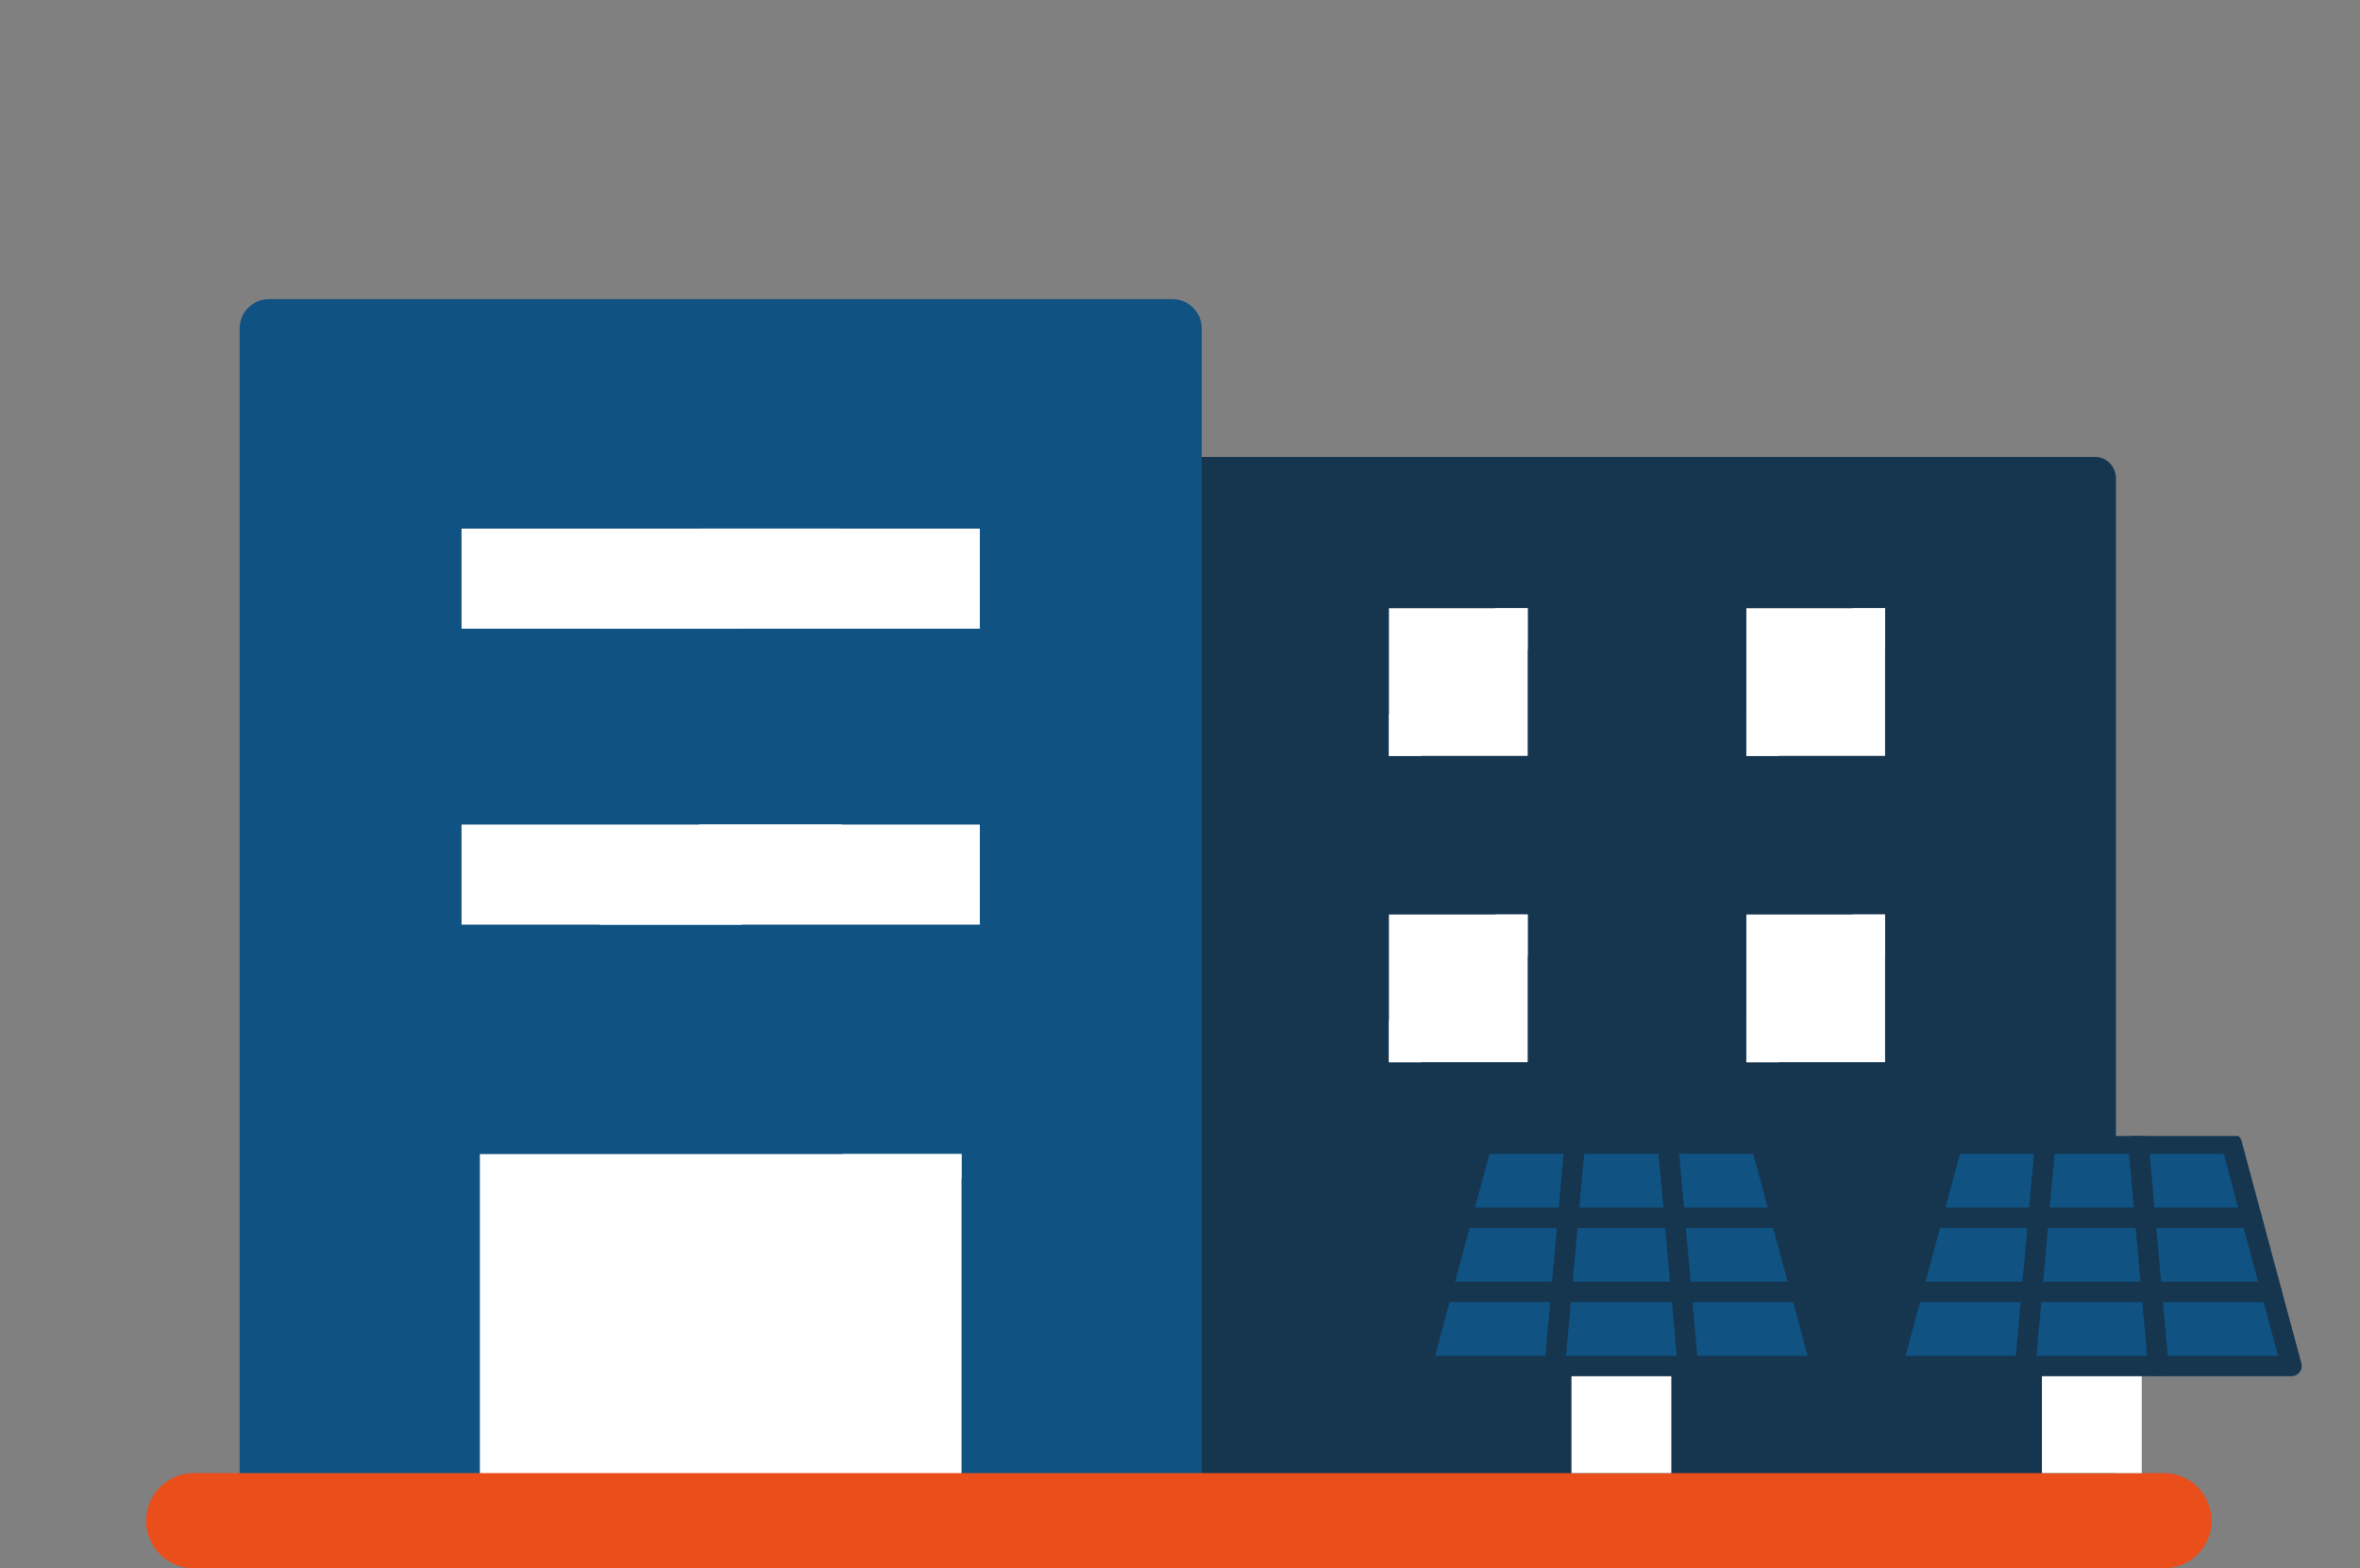 <svg width="301" height="200" viewBox="0 0 301 200" fill="none" xmlns="http://www.w3.org/2000/svg">
<rect x="0" y="0" width="301" height="200" fill="#808080" stroke="none"/>
<g clip-path="url(#clip0_857_9069)">
<path fill-rule="evenodd" clip-rule="evenodd" d="M148.836 63.3C148.154 62.8 147.709 61.974 147.709 61.037C147.709 59.51 148.893 58.273 150.354 58.273H267.227C268.688 58.273 269.873 59.51 269.873 61.037V193.77C269.873 195.296 268.688 196.533 267.227 196.533H150.354C148.893 196.533 147.709 195.296 147.709 193.77C147.709 192.834 148.155 192.006 148.836 191.507V63.3Z" fill="#163650"/>
<path fill-rule="evenodd" clip-rule="evenodd" d="M148.836 69.035C148.154 68.556 147.709 67.765 147.709 66.868C147.709 65.408 148.893 64.224 150.354 64.224H158.56V192.812C158.56 194.139 158.273 195.399 157.758 196.534H150.354C148.893 196.534 147.709 195.349 147.709 193.889C147.709 192.993 148.155 192.201 148.836 191.723V69.035Z" fill="#163650"/>
<path fill-rule="evenodd" clip-rule="evenodd" d="M153.269 192.812C153.269 194.876 151.596 196.548 149.532 196.548C115.167 196.548 68.668 196.548 34.303 196.548C32.239 196.548 30.565 194.876 30.565 192.812V41.89C30.565 39.826 32.239 38.154 34.303 38.154H149.532C151.596 38.154 153.269 39.826 153.269 41.89V192.812Z" fill="#105282"/>
<path fill-rule="evenodd" clip-rule="evenodd" d="M57.466 196.549H126.37C124.306 196.549 122.633 194.875 122.633 192.813V147.197H61.203V192.813C61.203 194.875 59.53 196.549 57.466 196.549Z" fill="white"/>
<path fill-rule="evenodd" clip-rule="evenodd" d="M58.15 196.549H76.317L122.632 150.249V147.197H107.517L61.125 193.575C60.824 195.027 59.68 196.169 58.228 196.471L58.15 196.549Z" fill="white"/>
<path fill-rule="evenodd" clip-rule="evenodd" d="M124.967 105.167H58.866V117.932H124.967V105.167Z" fill="white"/>
<path fill-rule="evenodd" clip-rule="evenodd" d="M107.385 105.167H89.218L76.449 117.932H94.616L107.385 105.167Z" fill="white"/>
<path fill-rule="evenodd" clip-rule="evenodd" d="M124.967 67.419H58.866V80.183H124.967V67.419Z" fill="white"/>
<path fill-rule="evenodd" clip-rule="evenodd" d="M107.385 67.419H89.218L76.449 80.183H94.616L107.385 67.419Z" fill="white"/>
<path fill-rule="evenodd" clip-rule="evenodd" d="M24.708 187.881H275.999C279.347 187.881 282.06 190.595 282.06 193.941C282.06 197.288 279.346 200.001 275.999 200.001H24.708C21.36 200.001 18.646 197.288 18.646 193.941C18.646 190.595 21.36 187.881 24.708 187.881Z" fill="#E94E1B"/>
<path fill-rule="evenodd" clip-rule="evenodd" d="M282.062 193.941C282.062 197.274 279.335 200.001 276.001 200.001H24.709C21.375 200.001 18.648 197.273 18.648 193.941H282.062Z" fill="#E94E1B"/>
<path fill-rule="evenodd" clip-rule="evenodd" d="M194.845 77.571H177.149V96.41H194.845V77.571Z" fill="white"/>
<path fill-rule="evenodd" clip-rule="evenodd" d="M240.431 77.571H222.736V96.409H240.431V77.571Z" fill="white"/>
<path fill-rule="evenodd" clip-rule="evenodd" d="M194.845 116.633H177.149V135.472H194.845V116.633Z" fill="white"/>
<path fill-rule="evenodd" clip-rule="evenodd" d="M240.431 116.633H222.736V135.472H240.431V116.633Z" fill="white"/>
<path fill-rule="evenodd" clip-rule="evenodd" d="M194.845 77.571H190.743L177.149 91.16V96.41H181.251L194.845 82.821V77.571Z" fill="white"/>
<path fill-rule="evenodd" clip-rule="evenodd" d="M240.431 77.571H236.329L222.736 91.16V96.409H226.838L240.431 82.82V77.571Z" fill="white"/>
<path fill-rule="evenodd" clip-rule="evenodd" d="M194.845 116.633H190.743L177.149 130.223V135.472H181.251L194.845 121.883V116.633Z" fill="white"/>
<path fill-rule="evenodd" clip-rule="evenodd" d="M240.431 116.633H236.329L222.736 130.223V135.472H226.838L240.431 121.882V116.633Z" fill="white"/>
<g clip-path="url(#clip1_857_9069)">
<path fill-rule="evenodd" clip-rule="evenodd" d="M273.162 200.12C273.162 200.841 272.572 201.426 271.845 201.426C270.164 201.426 263.425 201.426 261.745 201.426C261.017 201.426 260.428 200.841 260.428 200.12V174.221C260.428 173.5 261.017 172.916 261.745 172.916C263.425 172.916 270.164 172.916 271.845 172.916C272.572 172.916 273.162 173.5 273.162 174.221V200.12Z" fill="white"/>
<path fill-rule="evenodd" clip-rule="evenodd" d="M247.19 154.581H259.639L260.356 146.601H249.338L247.19 154.581Z" fill="#105282"/>
<path fill-rule="evenodd" clip-rule="evenodd" d="M261.261 146.601L260.545 154.581H273.045L272.329 146.601H261.261Z" fill="#105282"/>
<path fill-rule="evenodd" clip-rule="evenodd" d="M273.949 154.581H286.398L284.251 146.601H273.233L273.949 154.581Z" fill="#105282"/>
<path fill-rule="evenodd" clip-rule="evenodd" d="M273.94 156.053L274.656 164.033H289.083L286.936 156.053H273.94Z" fill="#105282"/>
<path fill-rule="evenodd" clip-rule="evenodd" d="M260.272 156.053L259.557 164.033H274.034L273.319 156.053H260.272Z" fill="#105282"/>
<path fill-rule="evenodd" clip-rule="evenodd" d="M244.507 164.033H258.933L259.649 156.053H246.654L244.507 164.033Z" fill="#105282"/>
<path fill-rule="evenodd" clip-rule="evenodd" d="M243.97 165.505L241.823 173.485H258.227L258.943 165.505H243.97Z" fill="#105282"/>
<path fill-rule="evenodd" clip-rule="evenodd" d="M259.285 165.505L258.569 173.485H260.906H272.687H275.023L274.308 165.505H259.285Z" fill="#105282"/>
<path fill-rule="evenodd" clip-rule="evenodd" d="M274.647 165.505L275.363 173.485H291.767L289.62 165.505H274.647Z" fill="#105282"/>
<path d="M248.962 144.559H284.627C285.269 144.559 285.804 145.014 285.92 145.617L293.526 173.889C293.711 174.585 293.292 175.297 292.59 175.48C292.478 175.509 292.366 175.523 292.255 175.523V175.526H241.333C240.606 175.526 240.017 174.942 240.017 174.221C240.017 174.072 240.042 173.929 240.088 173.795L247.692 145.533C247.847 144.948 248.38 144.561 248.962 144.562L248.962 144.559ZM283.618 147.17H249.971L243.045 172.916H290.545L283.618 147.17Z" fill="#163650"/>
<path d="M246.419 156.622C245.691 156.622 245.102 156.038 245.102 155.317C245.102 154.596 245.691 154.012 246.419 154.012H287.169C287.897 154.012 288.486 154.596 288.486 155.317C288.486 156.038 287.897 156.622 287.169 156.622H246.419Z" fill="#163650"/>
<path d="M243.876 166.074C243.149 166.074 242.56 165.49 242.56 164.769C242.56 164.048 243.149 163.464 243.876 163.464H289.713C290.44 163.464 291.03 164.048 291.03 164.769C291.03 165.49 290.44 166.074 289.713 166.074H243.876Z" fill="#163650"/>
<path d="M259.543 145.753C259.606 145.037 260.241 144.508 260.963 144.57C261.684 144.632 262.219 145.262 262.156 145.977L259.613 174.334C259.551 175.049 258.915 175.578 258.193 175.516C257.472 175.455 256.938 174.824 257 174.109L259.543 145.753Z" fill="#163650"/>
<path d="M271.432 145.976C271.369 145.261 271.904 144.631 272.625 144.569C273.347 144.507 273.982 145.036 274.045 145.752L276.588 174.108C276.65 174.823 276.116 175.453 275.395 175.515C274.673 175.577 274.037 175.047 273.975 174.333L271.432 145.976Z" fill="#163650"/>
</g>
<g clip-path="url(#clip2_857_9069)">
<path fill-rule="evenodd" clip-rule="evenodd" d="M213.161 200.12C213.161 200.841 212.571 201.426 211.844 201.426C210.163 201.426 203.424 201.426 201.744 201.426C201.016 201.426 200.427 200.841 200.427 200.12V174.221C200.427 173.5 201.016 172.916 201.744 172.916C203.424 172.916 210.163 172.916 211.844 172.916C212.571 172.916 213.161 173.5 213.161 174.221V200.12Z" fill="white"/>
<path fill-rule="evenodd" clip-rule="evenodd" d="M187.189 154.581H199.638L200.355 146.601H189.337L187.189 154.581Z" fill="#105282"/>
<path fill-rule="evenodd" clip-rule="evenodd" d="M201.26 146.601L200.544 154.581H213.044L212.328 146.601H201.26Z" fill="#105282"/>
<path fill-rule="evenodd" clip-rule="evenodd" d="M213.948 154.581H226.397L224.25 146.601H213.232L213.948 154.581Z" fill="#105282"/>
<path fill-rule="evenodd" clip-rule="evenodd" d="M213.939 156.053L214.655 164.033H229.082L226.935 156.053H213.939Z" fill="#105282"/>
<path fill-rule="evenodd" clip-rule="evenodd" d="M200.271 156.053L199.556 164.033H214.033L213.318 156.053H200.271Z" fill="#105282"/>
<path fill-rule="evenodd" clip-rule="evenodd" d="M184.506 164.033H198.932L199.648 156.053H186.653L184.506 164.033Z" fill="#105282"/>
<path fill-rule="evenodd" clip-rule="evenodd" d="M183.969 165.505L181.822 173.485H198.226L198.942 165.505H183.969Z" fill="#105282"/>
<path fill-rule="evenodd" clip-rule="evenodd" d="M199.284 165.505L198.568 173.485H200.905H212.686H215.022L214.307 165.505H199.284Z" fill="#105282"/>
<path fill-rule="evenodd" clip-rule="evenodd" d="M214.646 165.505L215.362 173.485H231.766L229.619 165.505H214.646Z" fill="#105282"/>
<path d="M188.961 144.559H224.626C225.268 144.559 225.803 145.014 225.919 145.617L233.525 173.889C233.71 174.585 233.291 175.297 232.589 175.48C232.477 175.509 232.365 175.523 232.254 175.523V175.526H181.333C180.605 175.526 180.016 174.942 180.016 174.221C180.016 174.072 180.041 173.929 180.087 173.795L187.691 145.533C187.846 144.948 188.379 144.561 188.961 144.562L188.961 144.559ZM223.617 147.17H189.97L183.044 172.916H230.544L223.617 147.17Z" fill="#163650"/>
<path d="M186.418 156.622C185.69 156.622 185.101 156.038 185.101 155.317C185.101 154.596 185.69 154.012 186.418 154.012H227.168C227.896 154.012 228.485 154.596 228.485 155.317C228.485 156.038 227.896 156.622 227.168 156.622H186.418Z" fill="#163650"/>
<path d="M183.875 166.074C183.148 166.074 182.559 165.49 182.559 164.769C182.559 164.048 183.148 163.464 183.875 163.464H229.712C230.439 163.464 231.029 164.048 231.029 164.769C231.029 165.49 230.439 166.074 229.712 166.074H183.875Z" fill="#163650"/>
<path d="M199.542 145.753C199.605 145.037 200.24 144.508 200.962 144.57C201.683 144.632 202.218 145.262 202.155 145.977L199.612 174.334C199.55 175.049 198.914 175.578 198.192 175.516C197.471 175.455 196.937 174.824 196.999 174.109L199.542 145.753Z" fill="#163650"/>
<path d="M211.431 145.976C211.368 145.261 211.903 144.631 212.624 144.569C213.346 144.507 213.981 145.036 214.044 145.752L216.587 174.108C216.649 174.823 216.115 175.453 215.394 175.515C214.672 175.577 214.036 175.047 213.974 174.333L211.431 145.976Z" fill="#163650"/>
</g>
</g>
<defs>
<clipPath id="clip0_857_9069">
<rect width="300" height="200" fill="white" transform="translate(0.5)"/>
</clipPath>
<clipPath id="clip1_857_9069">
<rect width="54" height="43" fill="white" transform="translate(239.898 144.881)"/>
</clipPath>
<clipPath id="clip2_857_9069">
<rect width="54" height="43" fill="white" transform="translate(179.897 144.881)"/>
</clipPath>
</defs>
</svg>
